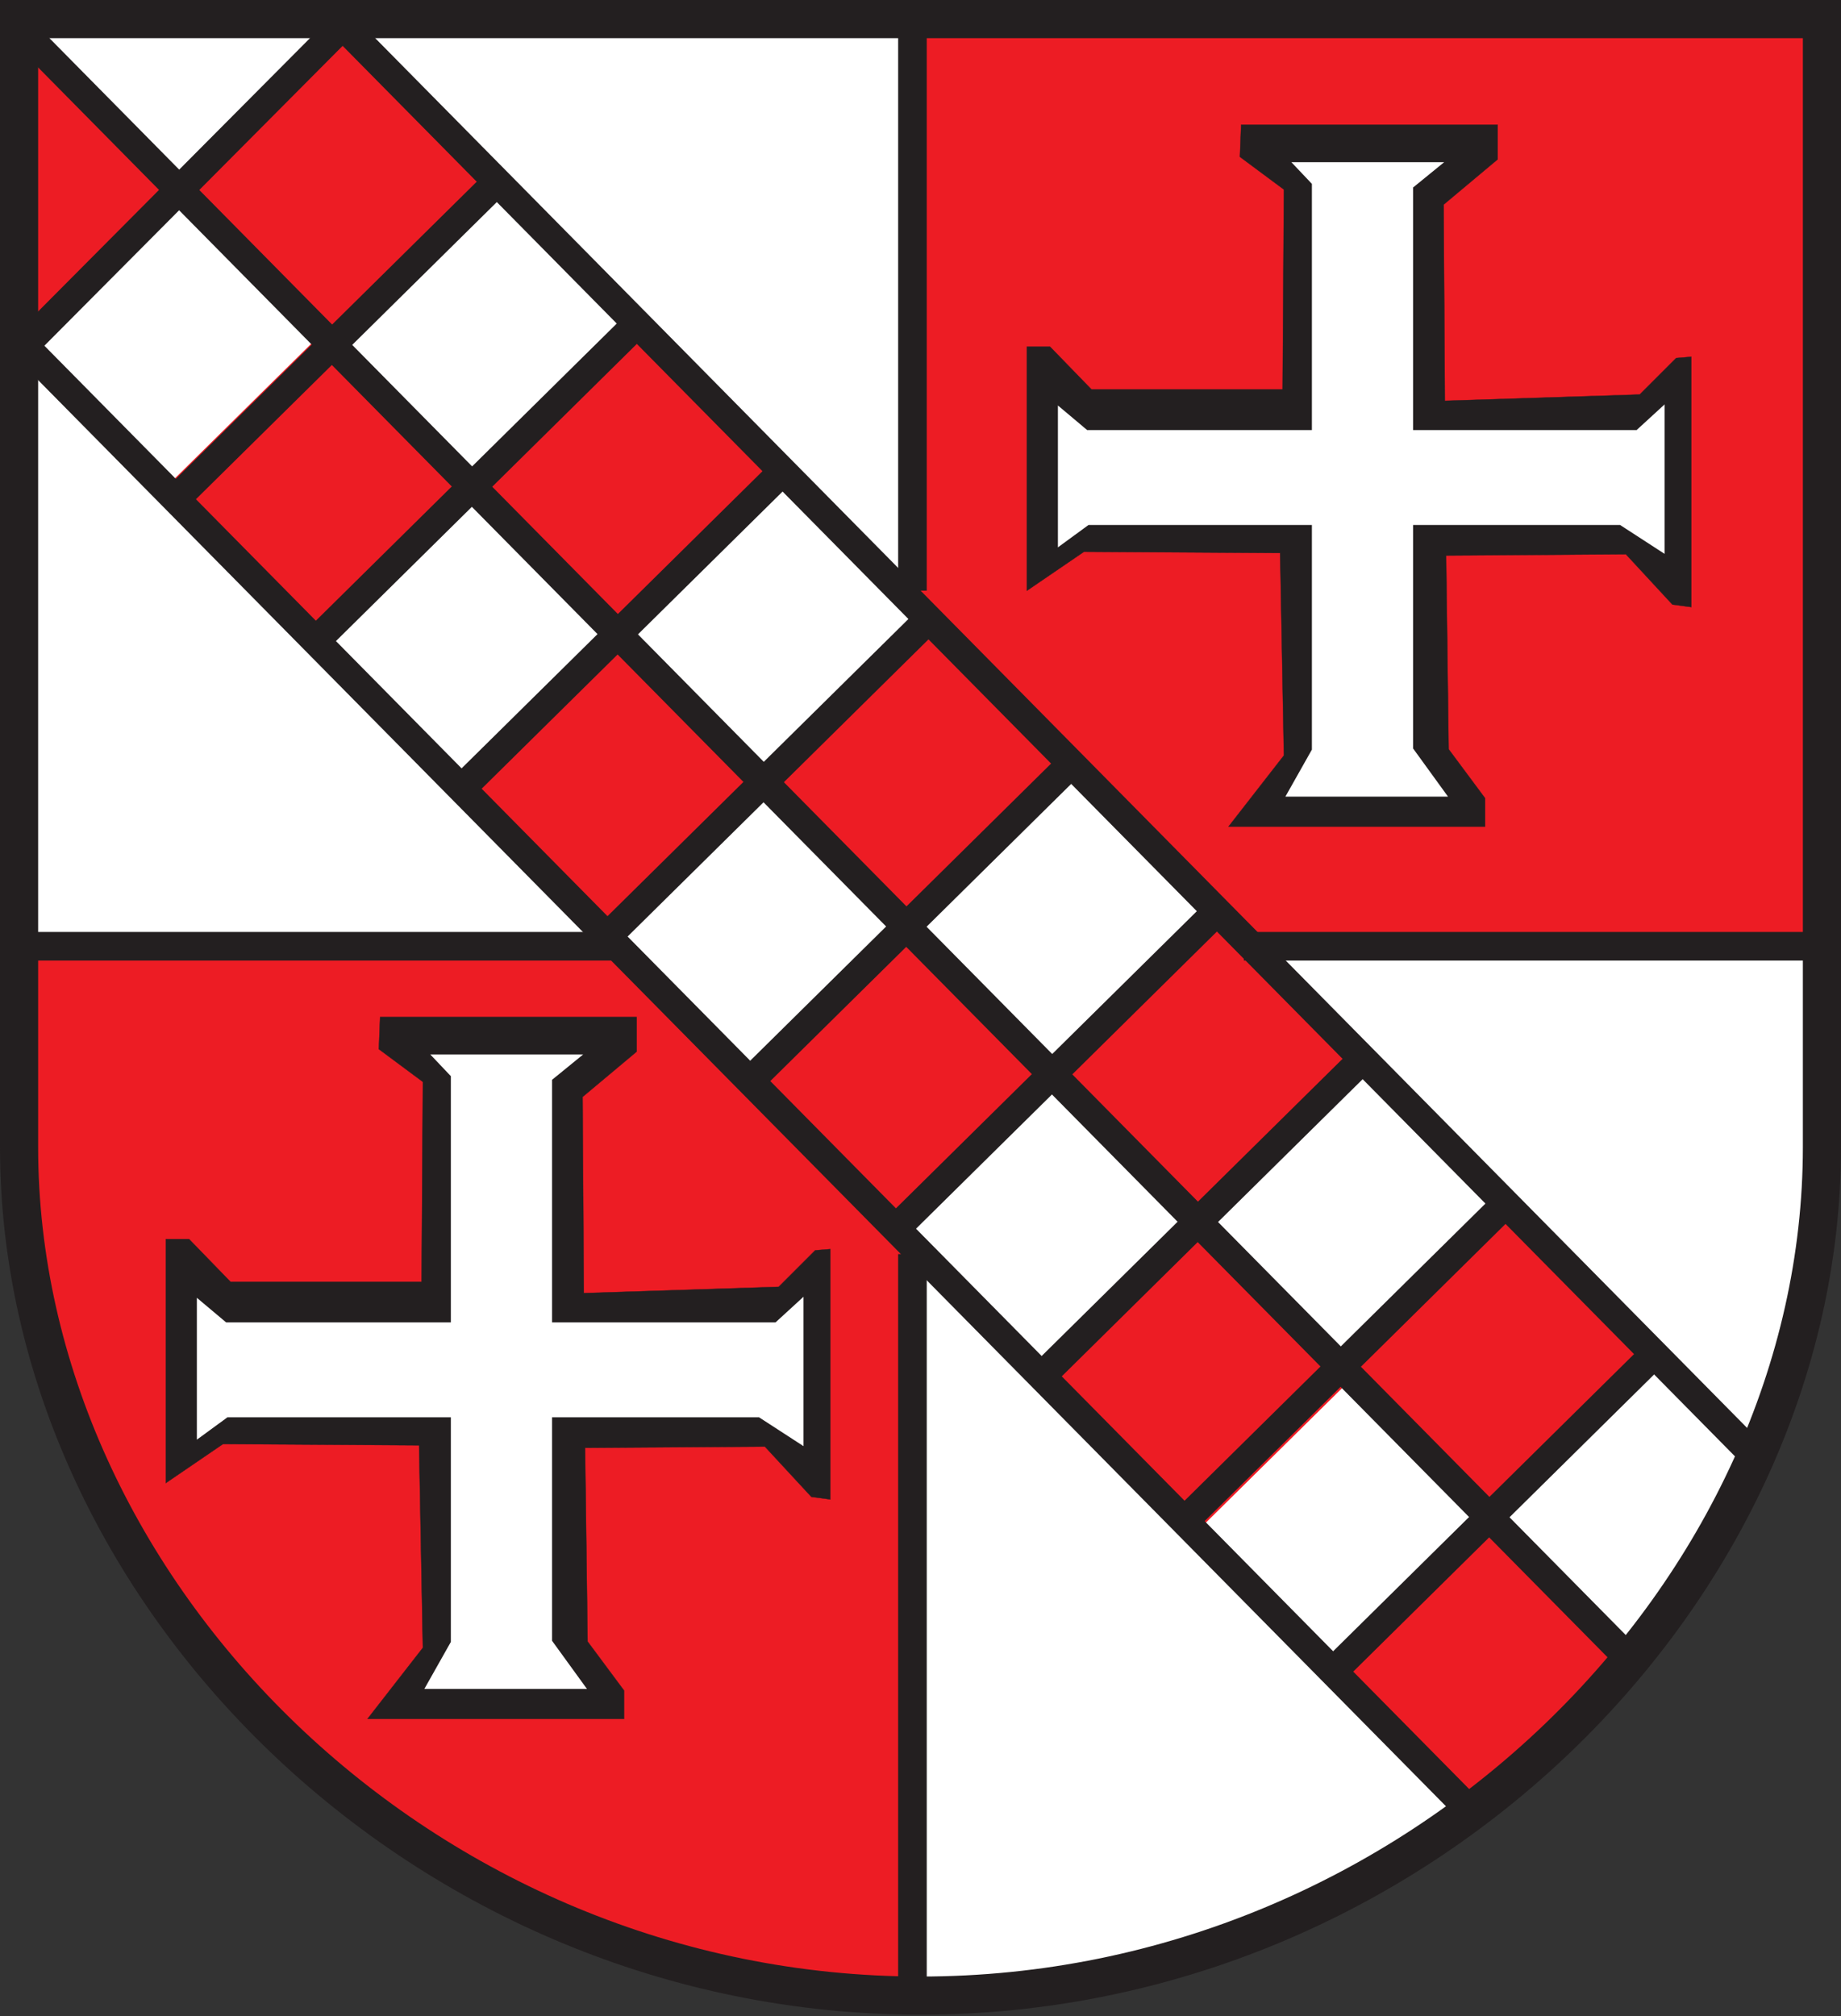 <?xml version="1.0" encoding="UTF-8" standalone="no"?>
<!-- Created with Inkscape (http://www.inkscape.org/) -->
<svg
   xmlns:svg="http://www.w3.org/2000/svg"
   xmlns="http://www.w3.org/2000/svg"
   version="1.0"
   width="579.308"
   height="634.247"
   id="svg3090">
  <rect width="100%" height="100%" fill="#333333" stroke="none"/>
  <defs
     id="defs3092">
    <clipPath
       id="clipPath3255">
      <path
         d="M 0.03,841.95 L 595.29,841.95 L 595.29,0.03 L 0.03,0.03 L 0.03,841.95 z"
         id="path3257" />
    </clipPath>
    <clipPath
       id="clipPath3249">
      <path
         d="M -0.138,841.445 L 595.138,841.445 L 595.138,-0.445 L -0.138,-0.445 L -0.138,841.445 z"
         id="path3251" />
    </clipPath>
    <clipPath
       id="clipPath383">
      <path
         d="M -0.313,1.325 L 34.2,1.325 L 34.2,-19.242 L -0.313,-19.242 L -0.313,1.325 z"
         id="path385" />
    </clipPath>
    <clipPath
       id="clipPath377">
      <path
         d="M -0.327,1.32 L 34.186,1.32 L 34.186,-19.247 L -0.327,-19.247 L -0.327,1.32 z"
         id="path379" />
    </clipPath>
    <clipPath
       id="clipPath371">
      <path
         d="M -0.015,1.026 L 1.769,1.026 L 1.769,0 L -0.015,0 L -0.015,1.026 z"
         id="path373" />
    </clipPath>
    <clipPath
       id="clipPath365">
      <path
         d="M 0,1 L 0,-0.325 L 1,-0.325 L 1,1"
         id="path367" />
    </clipPath>
    <clipPath
       id="clipPath357">
      <path
         d="M -0.313,-19.242 L 34.199,-19.242 L 34.199,1.325 L -0.313,1.325 L -0.313,-19.242 z"
         id="path359" />
    </clipPath>
    <clipPath
       id="clipPath347">
      <path
         d="M 0.015,595.29 L 1133.865,595.29 L 1133.865,0 L 0.015,0 L 0.015,595.29 z"
         id="path349" />
    </clipPath>
    <clipPath
       id="clipPath341">
      <path
         d="M -0.429,595.138 L 1133.429,595.138 L 1133.429,-0.138 L -0.429,-0.138 L -0.429,595.138 z"
         id="path343" />
    </clipPath>
    <clipPath
       id="clipPath335">
      <path
         d="M 9.827,586.634 L 68.413,586.634 L 68.413,556.931 L 9.827,556.931 L 9.827,586.634 z"
         id="path337" />
    </clipPath>
    <clipPath
       id="clipPath327">
      <path
         d="M 0.015,0 L 1133.865,0 L 1133.865,595.29 L 0.015,595.29 L 0.015,0 z"
         id="path329" />
    </clipPath>
    <clipPath
       id="clipPath319">
      <path
         d="M 0.015,595.29 L 1133.865,595.29 L 1133.865,0 L 0.015,0 L 0.015,595.29 z"
         id="path321" />
    </clipPath>
    <clipPath
       id="clipPath313">
      <path
         d="M -0.429,595.138 L 1133.429,595.138 L 1133.429,-0.138 L -0.429,-0.138 L -0.429,595.138 z"
         id="path315" />
    </clipPath>
    <clipPath
       id="clipPath307">
      <path
         d="M 9.827,586.634 L 68.413,586.634 L 68.413,556.931 L 9.827,556.931 L 9.827,586.634 z"
         id="path309" />
    </clipPath>
    <clipPath
       id="clipPath3397">
      <path
         d="M -0.138,841.445 L 595.138,841.445 L 595.138,-0.445 L -0.138,-0.445 L -0.138,841.445 z"
         id="path3399" />
    </clipPath>
    <clipPath
       id="clipPath3393">
      <path
         d="M 0.03,841.95 L 595.29,841.95 L 595.29,0.03 L 0.03,0.03 L 0.03,841.95 z"
         id="path3395" />
    </clipPath>
    <clipPath
       id="clipPath3554">
      <path
         d="M 0,841.89 L 595.276,841.89 L 595.276,0 L 0,0 L 0,841.89 z"
         id="path3556" />
    </clipPath>
    <clipPath
       id="clipPath3558">
      <path
         d="M 0.03,841.95 L 595.29,841.95 L 595.29,0.03 L 0.03,0.03 L 0.03,841.95 z"
         id="path3560" />
    </clipPath>
    <clipPath
       id="clipPath17">
      <path
         d="M 0,841.89 L 595.276,841.89 L 595.276,0 L 0,0 L 0,841.89 z"
         id="path19" />
    </clipPath>
    <clipPath
       id="clipPath23">
      <path
         d="M 0.03,841.95 L 595.29,841.95 L 595.29,0.03 L 0.03,0.03 L 0.03,841.95 z"
         id="path25" />
    </clipPath>
    <clipPath
       id="clipPath3829">
      <path
         d="M 0.03,841.95 L 595.29,841.95 L 595.29,0.03 L 0.03,0.03 L 0.03,841.95 z"
         id="path3831" />
    </clipPath>
    <clipPath
       id="clipPath3825">
      <path
         d="M 0,841.89 L 595.276,841.89 L 595.276,0 L 0,0 L 0,841.89 z"
         id="path3827" />
    </clipPath>
  </defs>
  <path
     d="M 570.132,8.01 L 570.132,362.884 C 570.132,502.567 443.116,629.818 286.519,629.818 C 129.821,629.818 2.825,502.567 2.825,362.884 L 2.825,8.01 L 570.132,8.01 z"
     id="path3539"
     style="fill:#ffffff;fill-opacity:1;stroke:none;stroke-width:12;stroke-linecap:butt;stroke-linejoin:miter;stroke-miterlimit:4;stroke-dasharray:none;stroke-opacity:1" />
  <g
     transform="matrix(0.712,-0.703,0.703,0.712,92.388,30.654)"
     id="g3300"
     style="fill:#ed1c24;fill-opacity:1">
    <g
       id="g3724"
       style="fill:#ed1c24;fill-opacity:1">
      <path
         d="M -802.573,30.321 L -802.573,212.236 L -695.89,320.408 L -520.222,320.408 L -518.288,28.388 L -802.573,30.321 z"
         transform="matrix(0.712,0.703,-0.703,0.712,747.165,662.729)"
         id="path3661"
         style="fill:#ed1c24;fill-opacity:1;fill-rule:evenodd;stroke:none;stroke-width:1px;stroke-linecap:butt;stroke-linejoin:miter;stroke-opacity:1" />
      <path
         d="M -1088.792,320.408 L -896.748,320.408 L -802.573,414.871 L -802.573,654.975 C -884.147,650.947 -1044.671,611.879 -1084.924,417.104 L -1088.792,320.408 z"
         transform="matrix(0.712,0.703,-0.703,0.712,747.165,662.729)"
         id="path3663"
         style="fill:#ed1c24;fill-opacity:1;fill-rule:evenodd;stroke:none;stroke-width:1px;stroke-linecap:butt;stroke-linejoin:miter;stroke-opacity:1" />
      <path
         d="M -112.313,643.992 L -112.313,639.912 L -112.313,635.832 L -112.313,631.752 L -112.313,627.642 L -112.313,623.562 L -112.313,619.482 L -112.313,615.402 L -112.313,611.322 L -112.313,607.242 L -112.313,603.162 L -112.313,599.082 L -112.313,595.002 L -112.313,590.892 L -112.313,586.812 L -112.313,582.732 L -108.025,582.732 L -103.707,582.732 L -99.389,582.732 L -95.07,582.732 L -90.752,582.732 L -86.434,582.732 L -82.146,582.732 L -77.827,582.732 L -73.509,582.732 L -69.191,582.732 L -64.873,582.732 L -60.555,582.732 L -56.207,582.732 L -51.888,582.732 L -47.57,582.732 L -43.252,582.732 L -43.252,586.812 L -43.252,590.892 L -43.252,595.002 L -43.252,599.082 L -43.252,603.162 L -43.252,607.242 L -43.252,611.322 L -43.252,615.402 L -43.252,619.482 L -43.252,623.562 L -43.252,627.642 L -43.252,631.752 L -43.252,635.832 L -43.252,639.912 L -43.252,643.992 L -43.252,648.072 L -47.54,648.072 L -51.859,648.072 L -56.177,648.072 L -60.495,648.072 L -64.813,648.072 L -69.131,648.072 L -73.45,648.072 L -77.738,648.072 L -82.056,648.072 L -86.374,648.072 L -90.693,648.072 L -95.011,648.072 L -99.359,648.072 L -103.677,648.072 L -107.995,648.072 L -112.313,648.072 L -112.313,643.992 z"
         id="path2453"
         style="fill:#ed1c24;fill-opacity:1;fill-rule:evenodd;stroke:none" />
      <path
         d="M -42.93,578.459 L -42.93,574.14 L -42.93,569.762 L -42.93,565.414 L -42.895,566.723 L -42.895,562.375 L -42.895,558.027 L -42.895,553.649 L -42.895,549.301 L -42.895,544.953 L -42.895,540.575 L -42.895,536.227 L -42.895,531.879 L -42.895,527.501 L -42.895,523.153 L -42.895,518.775 L -38.755,518.775 L -34.586,518.775 L -30.446,518.775 L -26.307,518.775 L -22.137,518.775 L -17.998,518.775 L -13.858,518.775 L -9.689,518.775 L -5.55,518.775 L -1.38,518.775 L 2.759,518.775 L 6.929,518.775 L 11.098,518.775 L 15.237,518.775 L 19.407,518.775 L 23.576,518.775 L 23.576,523.123 L 23.576,527.471 L 23.576,531.819 L 23.576,536.167 L 23.576,540.545 L 23.576,544.893 L 23.576,549.241 L 23.576,553.589 L 23.54,552.31 L 23.54,556.659 L 23.54,561.007 L 23.54,565.385 L 23.54,569.733 L 23.54,574.111 L 23.54,578.459 L 23.54,582.807 L 19.401,582.807 L 15.231,582.807 L 11.092,582.807 L 6.952,582.807 L 2.783,582.807 L -1.357,582.807 L -5.526,582.807 L -9.665,582.807 L -13.805,582.807 L -17.974,582.807 L -22.114,582.807 L -26.283,582.807 L -30.452,582.807 L -34.592,582.807 L -38.761,582.807 L -42.93,582.807 L -42.93,578.459 z"
         id="path2457"
         style="fill:#ed1c24;fill-opacity:1;fill-rule:evenodd;stroke:none" />
      <path
         d="M -112.313,516.367 L -112.313,512.257 L -112.313,508.177 L -112.313,504.097 L -112.313,500.017 L -112.313,495.937 L -112.313,491.857 L -112.313,487.777 L -112.313,483.697 L -112.313,479.617 L -112.313,475.507 L -112.313,471.427 L -112.313,467.347 L -112.313,463.267 L -112.313,459.187 L -112.313,455.106 L -108.025,455.106 L -103.707,455.106 L -99.389,455.106 L -95.07,455.106 L -90.752,455.106 L -86.434,455.106 L -82.146,455.106 L -77.827,455.106 L -73.509,455.106 L -69.191,455.106 L -64.873,455.106 L -60.555,455.106 L -56.207,455.106 L -51.888,455.106 L -47.57,455.106 L -43.252,455.106 L -43.252,459.187 L -43.252,463.267 L -43.252,467.347 L -43.252,471.427 L -43.252,475.507 L -43.252,479.617 L -43.252,483.697 L -43.252,487.777 L -43.252,491.857 L -43.252,495.937 L -43.252,500.017 L -43.252,504.097 L -43.252,508.177 L -43.252,512.257 L -43.252,516.367 L -43.252,520.447 L -47.54,520.447 L -51.859,520.447 L -56.177,520.447 L -60.495,520.447 L -64.813,520.447 L -69.131,520.447 L -73.45,520.447 L -77.738,520.447 L -82.056,520.447 L -86.374,520.447 L -90.693,520.447 L -95.011,520.447 L -99.359,520.447 L -103.677,520.447 L -107.995,520.447 L -112.313,520.447 L -112.313,516.367 z"
         id="path2459"
         style="fill:#ed1c24;fill-opacity:1;fill-rule:evenodd;stroke:none" />
      <path
         d="M -42.895,450.639 L -42.895,446.44 L -42.895,442.241 L -42.895,438.042 L -42.895,433.842 L -42.895,429.613 L -42.895,425.414 L -42.895,421.215 L -42.895,416.986 L -42.895,412.787 L -42.895,408.558 L -42.895,404.359 L -42.895,400.159 L -42.895,395.931 L -42.895,391.731 L -42.895,387.502 L -38.755,387.502 L -34.586,387.502 L -30.446,387.502 L -26.307,387.502 L -22.137,387.502 L -17.998,387.502 L -13.858,387.502 L -9.689,387.502 L -5.55,387.502 L -1.38,387.502 L 2.759,387.502 L 6.929,387.502 L 11.098,387.502 L 15.237,387.502 L 19.407,387.502 L 23.576,387.502 L 23.576,391.702 L 23.576,395.901 L 23.576,400.1 L 23.576,404.299 L 23.576,408.528 L 23.576,412.727 L 23.576,416.926 L 23.576,421.126 L 23.576,425.355 L 23.576,429.554 L 23.576,433.783 L 23.576,437.982 L 23.576,442.211 L 23.576,446.41 L 23.576,450.639 L 23.576,454.838 L 19.437,454.838 L 15.267,454.838 L 11.128,454.838 L 6.988,454.838 L 2.819,454.838 L -1.321,454.838 L -5.49,454.838 L -9.629,454.838 L -13.769,454.838 L -17.938,454.838 L -22.078,454.838 L -26.247,454.838 L -30.416,454.838 L -34.556,454.838 L -38.725,454.838 L -42.895,454.838 L -42.895,450.639 z"
         id="path2465"
         style="fill:#ed1c24;fill-opacity:1;fill-rule:evenodd;stroke:none" />
      <path
         d="M -112.313,383.065 L -112.313,378.985 L -112.313,374.905 L -112.313,370.825 L -112.313,366.745 L -112.313,362.665 L -112.313,358.584 L -112.313,354.475 L -112.313,350.395 L -112.313,346.314 L -112.313,342.234 L -112.313,338.154 L -112.313,334.074 L -112.313,329.994 L -112.313,325.914 L -112.313,321.834 L -108.025,321.834 L -103.707,321.834 L -99.389,321.834 L -95.07,321.834 L -90.752,321.834 L -86.434,321.834 L -82.146,321.834 L -77.827,321.834 L -73.509,321.834 L -69.191,321.834 L -64.873,321.834 L -60.555,321.834 L -56.207,321.834 L -51.888,321.834 L -47.57,321.834 L -43.252,321.834 L -43.252,325.914 L -43.252,329.994 L -43.252,334.074 L -43.252,338.154 L -43.252,342.234 L -43.252,346.314 L -43.252,350.395 L -43.252,354.475 L -43.252,358.584 L -43.252,362.665 L -43.252,366.745 L -43.252,370.825 L -43.252,374.905 L -43.252,378.985 L -43.252,383.065 L -43.252,387.145 L -47.54,387.145 L -51.859,387.145 L -56.177,387.145 L -60.495,387.145 L -64.813,387.145 L -69.131,387.145 L -73.45,387.145 L -77.738,387.145 L -82.056,387.145 L -86.374,387.145 L -90.693,387.145 L -95.011,387.145 L -99.359,387.145 L -103.677,387.145 L -107.995,387.145 L -112.313,387.145 L -112.313,383.065 z"
         id="path2467"
         style="fill:#ed1c24;fill-opacity:1;fill-rule:evenodd;stroke:none" />
      <path
         d="M -42.895,317.337 L -42.895,313.108 L -42.895,308.879 L -42.895,304.65 L -42.895,300.421 L -42.895,296.192 L -42.895,291.933 L -42.895,287.704 L -42.895,283.475 L -42.895,279.246 L -42.895,275.017 L -42.895,270.788 L -42.895,266.559 L -42.895,262.331 L -42.895,258.102 L -42.895,253.873 L -38.755,253.873 L -34.586,253.873 L -30.446,253.873 L -26.307,253.873 L -22.137,253.873 L -17.998,253.873 L -13.858,253.873 L -9.689,253.873 L -5.55,253.873 L -1.38,253.873 L 2.759,253.873 L 6.929,253.873 L 11.098,253.873 L 15.237,253.873 L 19.407,253.873 L 23.576,253.873 L 23.576,258.102 L 23.576,262.331 L 23.576,266.559 L 23.576,270.788 L 23.576,275.017 L 23.576,279.246 L 23.576,283.475 L 23.576,287.704 L 23.576,291.933 L 23.576,296.192 L 23.576,300.421 L 23.576,304.65 L 23.576,308.879 L 23.576,313.108 L 23.576,317.337 L 23.576,321.566 L 19.437,321.566 L 15.267,321.566 L 11.128,321.566 L 6.988,321.566 L 2.819,321.566 L -1.321,321.566 L -5.49,321.566 L -9.629,321.566 L -13.769,321.566 L -17.938,321.566 L -22.078,321.566 L -26.247,321.566 L -30.416,321.566 L -34.556,321.566 L -38.725,321.566 L -42.895,321.566 L -42.895,317.337 z"
         id="path2471"
         style="fill:#ed1c24;fill-opacity:1;fill-rule:evenodd;stroke:none" />
      <path
         d="M -113.041,251.884 L -113.041,247.804 L -113.041,243.724 L -113.041,239.644 L -113.041,235.534 L -113.041,231.454 L -113.041,227.374 L -113.041,223.294 L -113.041,219.214 L -113.041,215.134 L -113.041,211.054 L -113.041,206.974 L -113.041,202.894 L -113.041,198.784 L -113.041,194.704 L -113.041,190.624 L -108.752,190.624 L -104.434,190.624 L -100.116,190.624 L -95.798,190.624 L -91.479,190.624 L -87.161,190.624 L -82.873,190.624 L -78.555,190.624 L -74.236,190.624 L -69.918,190.624 L -65.6,190.624 L -61.282,190.624 L -56.934,190.624 L -52.616,190.624 L -48.297,190.624 L -43.979,190.624 L -43.979,194.704 L -43.979,198.784 L -43.979,202.894 L -43.979,206.974 L -43.979,211.054 L -43.979,215.134 L -43.979,219.214 L -43.979,223.294 L -43.979,227.374 L -43.979,231.454 L -43.979,235.534 L -43.979,239.644 L -43.979,243.724 L -43.979,247.804 L -43.979,251.884 L -43.979,255.964 L -48.268,255.964 L -52.586,255.964 L -56.904,255.964 L -61.222,255.964 L -65.54,255.964 L -69.859,255.964 L -74.177,255.964 L -78.465,255.964 L -82.784,255.964 L -87.102,255.964 L -91.42,255.964 L -95.738,255.964 L -100.086,255.964 L -104.404,255.964 L -108.723,255.964 L -113.041,255.964 L -113.041,251.884 z"
         id="path3246"
         style="fill:#ed1c24;fill-opacity:1;fill-rule:evenodd;stroke:none" />
      <path
         d="M -43.622,186.007 L -43.622,181.689 L -43.622,177.311 L -43.622,172.963 L -43.622,168.615 L -43.622,164.267 L -43.622,159.919 L -43.622,155.541 L -43.622,151.193 L -43.622,146.845 L -43.622,150.467 L -43.622,146.119 L -43.622,141.771 L -43.622,137.393 L -43.622,133.045 L -43.622,128.667 L -39.482,128.667 L -35.313,128.667 L -31.173,128.667 L -27.034,128.667 L -22.865,128.667 L -18.725,128.667 L -14.586,128.667 L -10.416,128.667 L -6.277,128.667 L -2.108,128.667 L 2.032,128.667 L 6.201,128.667 L 10.371,128.667 L 14.51,128.667 L 18.679,128.667 L 22.849,128.667 L 22.849,133.015 L 22.849,137.363 L 22.849,141.711 L 22.849,146.059 L 22.849,150.437 L 22.849,146.785 L 22.849,151.133 L 22.849,155.481 L 22.849,159.859 L 22.849,164.207 L 22.849,168.555 L 22.849,172.933 L 22.849,177.281 L 22.849,181.659 L 22.849,186.007 L 22.849,190.356 L 18.709,190.356 L 14.54,190.356 L 10.4,190.356 L 6.261,190.356 L 2.092,190.356 L -2.048,190.356 L -6.217,190.356 L -10.357,190.356 L -14.496,190.356 L -18.666,190.356 L -22.805,190.356 L -26.974,190.356 L -31.144,190.356 L -35.283,190.356 L -39.453,190.356 L -43.622,190.356 L -43.622,186.007 z"
         id="path3248"
         style="fill:#ed1c24;fill-opacity:1;fill-rule:evenodd;stroke:none" />
      <path
         d="M -113.041,120.259 L -113.041,116.149 L -113.041,112.069 L -113.041,107.989 L -113.041,103.909 L -113.041,99.829 L -113.041,95.749 L -113.041,91.669 L -113.041,87.589 L -113.041,83.509 L -113.041,79.399 L -113.041,75.319 L -113.041,71.239 L -113.041,67.159 L -113.041,63.078 L -113.041,58.998 L -108.752,58.998 L -104.434,58.998 L -100.116,58.998 L -95.798,58.998 L -91.479,58.998 L -87.161,58.998 L -82.873,58.998 L -78.555,58.998 L -74.236,58.998 L -69.918,58.998 L -65.6,58.998 L -61.282,58.998 L -56.934,58.998 L -52.616,58.998 L -48.297,58.998 L -43.979,58.998 L -43.979,63.078 L -43.979,67.159 L -43.979,71.239 L -43.979,75.319 L -43.979,79.399 L -43.979,83.509 L -43.979,87.589 L -43.979,91.669 L -43.979,95.749 L -43.979,99.829 L -43.979,103.909 L -43.979,107.989 L -43.979,112.069 L -43.979,116.149 L -43.979,120.259 L -43.979,124.339 L -48.268,124.339 L -52.586,124.339 L -56.904,124.339 L -61.222,124.339 L -65.54,124.339 L -69.859,124.339 L -74.177,124.339 L -78.465,124.339 L -82.784,124.339 L -87.102,124.339 L -91.42,124.339 L -95.738,124.339 L -100.086,124.339 L -104.404,124.339 L -108.723,124.339 L -113.041,124.339 L -113.041,120.259 z"
         id="path3250"
         style="fill:#ed1c24;fill-opacity:1;fill-rule:evenodd;stroke:none" />
      <path
         d="M -43.604,57.36 L -43.604,53.16 L -43.604,48.961 L -43.604,44.762 L -43.604,40.563 L -43.604,36.334 L -43.622,29.306 L -43.622,25.107 L -43.622,20.878 L -43.622,16.679 L -43.622,12.45 L -43.622,8.251 L -43.622,4.051 L -43.622,-0.178 L -43.622,-4.377 L -43.622,-8.606 L -39.482,-8.606 L -35.313,-8.606 L -31.173,-8.606 L -27.034,-8.606 L -22.865,-8.606 L -18.725,-8.606 L -14.586,-8.606 L -10.416,-8.606 L -6.277,-8.606 L -2.108,-8.606 L 2.032,-8.606 L 6.201,-8.606 L 10.371,-8.606 L 14.51,-8.606 L 18.679,-8.606 L 22.849,-8.606 L 22.849,-4.406 L 22.849,-0.207 L 22.849,3.992 L 22.849,8.191 L 22.849,12.42 L 22.849,16.619 L 22.849,20.818 L 22.849,25.018 L 22.849,29.247 L 22.849,33.446 L 22.867,40.503 L 22.867,44.702 L 22.867,48.931 L 22.867,53.131 L 22.867,57.36 L 22.867,61.559 L 18.727,61.559 L 14.558,61.559 L 10.418,61.559 L 6.279,61.559 L 2.11,61.559 L -2.03,61.559 L -6.199,61.559 L -10.339,61.559 L -14.478,61.559 L -18.648,61.559 L -22.787,61.559 L -26.956,61.559 L -31.126,61.559 L -35.265,61.559 L -39.435,61.559 L -43.604,61.559 L -43.604,57.36 z"
         id="path3252"
         style="fill:#ed1c24;fill-opacity:1;fill-rule:evenodd;stroke:none" />
      <path
         d="M -113.041,-9.043 L -113.041,-13.123 L -56.934,-70.274 L -52.616,-70.274 L -48.297,-70.274 L -43.979,-70.274 L -43.979,-66.194 L -43.979,-62.114 L -43.979,-58.034 L -43.979,-53.954 L -43.979,-49.874 L -43.979,-45.794 L -43.979,-41.713 L -43.979,-37.633 L -43.979,-33.524 L -43.979,-29.443 L -43.979,-25.363 L -43.979,-21.283 L -43.979,-17.203 L -43.979,-13.123 L -43.979,-9.043 L -43.979,-4.963 L -48.268,-4.963 L -52.586,-4.963 L -56.904,-4.963 L -61.222,-4.963 L -65.54,-4.963 L -69.859,-4.963 L -74.177,-4.963 L -78.465,-4.963 L -82.784,-4.963 L -87.102,-4.963 L -91.42,-4.963 L -95.738,-4.963 L -100.086,-4.963 L -104.404,-4.963 L -108.723,-4.963 L -113.041,-4.963 L -113.041,-9.043 z"
         id="path3254"
         style="fill:#ed1c24;fill-opacity:1;fill-rule:evenodd;stroke:none" />
    </g>
  </g>
  <path
     d="M 463.517,570.468 L 7.632,108.751 L 108.73,7.132"
     id="path3272"
     style="fill:none;fill-rule:evenodd;stroke:#231f20;stroke-width:9;stroke-linecap:butt;stroke-linejoin:miter;stroke-miterlimit:4;stroke-dasharray:none;stroke-opacity:1" />
  <path
     d="M 106.021,6.209 L 549.317,455.177"
     id="path3274"
     style="fill:none;fill-rule:evenodd;stroke:#231f20;stroke-width:9;stroke-linecap:butt;stroke-linejoin:miter;stroke-miterlimit:4;stroke-dasharray:none;stroke-opacity:1" />
  <path
     d="M 190.213,295.488 L 292.21,194.78"
     id="path3280"
     style="fill:none;fill-rule:evenodd;stroke:#231f20;stroke-width:9;stroke-linecap:butt;stroke-linejoin:miter;stroke-miterlimit:4;stroke-dasharray:none;stroke-opacity:1" />
  <path
     d="M 145.207,248.085 L 247.204,147.377"
     id="path3282"
     style="fill:none;fill-rule:evenodd;stroke:#231f20;stroke-width:9;stroke-linecap:butt;stroke-linejoin:miter;stroke-miterlimit:4;stroke-dasharray:none;stroke-opacity:1" />
  <path
     d="M 97.527,203.439 L 199.524,102.731"
     id="path3284"
     style="fill:none;fill-rule:evenodd;stroke:#231f20;stroke-width:9;stroke-linecap:butt;stroke-linejoin:miter;stroke-miterlimit:4;stroke-dasharray:none;stroke-opacity:1" />
  <path
     d="M 52.557,159.715 L 154.554,59.006"
     id="path3286"
     style="fill:none;fill-rule:evenodd;stroke:#231f20;stroke-width:9;stroke-linecap:butt;stroke-linejoin:miter;stroke-miterlimit:4;stroke-dasharray:none;stroke-opacity:1" />
  <path
     d="M 237.846,338.266 L 339.842,237.558"
     id="path3288"
     style="fill:none;fill-rule:evenodd;stroke:#231f20;stroke-width:9;stroke-linecap:butt;stroke-linejoin:miter;stroke-miterlimit:4;stroke-dasharray:none;stroke-opacity:1" />
  <path
     d="M 280.972,387.409 L 382.969,286.7"
     id="path3290"
     style="fill:none;fill-rule:evenodd;stroke:#231f20;stroke-width:9;stroke-linecap:butt;stroke-linejoin:miter;stroke-miterlimit:4;stroke-dasharray:none;stroke-opacity:1" />
  <path
     d="M 327.741,432.954 L 429.738,332.246"
     id="path3292"
     style="fill:none;fill-rule:evenodd;stroke:#231f20;stroke-width:9;stroke-linecap:butt;stroke-linejoin:miter;stroke-miterlimit:4;stroke-dasharray:none;stroke-opacity:1" />
  <path
     d="M 373.611,477.589 L 475.607,376.881"
     id="path3294"
     style="fill:none;fill-rule:evenodd;stroke:#231f20;stroke-width:9;stroke-linecap:butt;stroke-linejoin:miter;stroke-miterlimit:4;stroke-dasharray:none;stroke-opacity:1" />
  <path
     d="M 420.368,524.945 L 522.365,424.237"
     id="path3296"
     style="fill:none;fill-rule:evenodd;stroke:#231f20;stroke-width:9;stroke-linecap:butt;stroke-linejoin:miter;stroke-miterlimit:4;stroke-dasharray:none;stroke-opacity:1" />
  <path
     d="M 8.265,11.03 L 516.279,525.543"
     id="path3298"
     style="fill:none;fill-rule:evenodd;stroke:#231f20;stroke-width:9;stroke-linecap:butt;stroke-linejoin:miter;stroke-miterlimit:4;stroke-dasharray:none;stroke-opacity:1" />
  <path
     d="M 5.923,297.694 L 194.279,297.694"
     id="path3714"
     style="fill:none;fill-rule:evenodd;stroke:#231f20;stroke-width:9;stroke-linecap:butt;stroke-linejoin:miter;stroke-miterlimit:4;stroke-dasharray:none;stroke-opacity:1" />
  <path
     d="M 391.41,297.694 L 573.945,297.694"
     id="path3716"
     style="fill:none;fill-rule:evenodd;stroke:#231f20;stroke-width:9;stroke-linecap:butt;stroke-linejoin:miter;stroke-miterlimit:4;stroke-dasharray:none;stroke-opacity:1" />
  <path
     d="M 287.12,394.529 L 287.12,629.747"
     id="path3718"
     style="fill:none;fill-rule:evenodd;stroke:#231f20;stroke-width:9;stroke-linecap:butt;stroke-linejoin:miter;stroke-miterlimit:4;stroke-dasharray:none;stroke-opacity:1" />
  <path
     d="M 287.12,185.823 L 287.12,7.473"
     id="path3720"
     style="fill:none;fill-rule:evenodd;stroke:#231f20;stroke-width:9;stroke-linecap:butt;stroke-linejoin:miter;stroke-miterlimit:4;stroke-dasharray:none;stroke-opacity:1" />
  <g
     transform="translate(345.054,-22.405)"
     id="g3765">
    <g
       id="g3755">
      <path
         d="M 45.501,61.654 L 126.216,61.654 L 126.216,72.533 L 109.202,86.777 L 109.598,148.5 L 170.925,146.522 L 182.4,135.048 L 187.152,134.652 L 187.152,213.388 L 181.213,212.597 L 166.573,196.771 L 109.994,197.166 L 110.785,258.098 L 122.259,273.529 L 122.259,282.435 L 41.544,282.435 L 58.953,260.076 L 57.766,196.375 L -3.957,195.979 L -21.932,208.245 L -21.932,131.487 L -14.639,131.487 L -1.583,144.939 L 58.558,144.939 L 58.953,82.029 L 45.105,71.742 L 45.501,61.654 z"
         id="path3743"
         style="fill:#231f20;fill-opacity:1;fill-rule:evenodd;stroke:#231f20;stroke-width:0.1;stroke-linecap:butt;stroke-linejoin:miter;stroke-miterlimit:4;stroke-dasharray:none;stroke-opacity:1" />
      <path
         d="M 100.102,188.066 L 100.102,257.702 L 111.576,273.529 L 58.558,273.529 L 67.262,258.098 L 67.262,188.066 L -2.374,188.066 L -12.661,195.584 L -12.661,148.896 L -2.77,157.205 L 67.262,157.205 L 67.262,80.446 L 60.14,72.929 L 110.785,72.929 L 100.102,81.633 L 100.102,157.205 L 169.738,157.205 L 179.234,148.5 L 179.234,197.562 L 164.595,188.066 L 100.102,188.066 z"
         id="path3753"
         style="fill:#ffffff;fill-rule:evenodd;stroke:#231f20;stroke-width:1px;stroke-linecap:butt;stroke-linejoin:miter;stroke-opacity:1" />
    </g>
    <g
       transform="translate(-270.945,280.719)"
       id="g3759">
      <path
         d="M 45.501,61.654 L 126.216,61.654 L 126.216,72.533 L 109.202,86.777 L 109.598,148.5 L 170.925,146.522 L 182.4,135.048 L 187.152,134.652 L 187.152,213.388 L 181.213,212.597 L 166.573,196.771 L 109.994,197.166 L 110.785,258.098 L 122.259,273.529 L 122.259,282.435 L 41.544,282.435 L 58.953,260.076 L 57.766,196.375 L -3.957,195.979 L -21.932,208.245 L -21.932,131.487 L -14.639,131.487 L -1.583,144.939 L 58.558,144.939 L 58.953,82.029 L 45.105,71.742 L 45.501,61.654 z"
         id="path3761"
         style="fill:#231f20;fill-opacity:1;fill-rule:evenodd;stroke:#231f20;stroke-width:0.1;stroke-linecap:butt;stroke-linejoin:miter;stroke-miterlimit:4;stroke-dasharray:none;stroke-opacity:1" />
      <path
         d="M 100.102,188.066 L 100.102,257.702 L 111.576,273.529 L 58.558,273.529 L 67.262,258.098 L 67.262,188.066 L -2.374,188.066 L -12.661,195.584 L -12.661,148.896 L -2.77,157.205 L 67.262,157.205 L 67.262,80.446 L 60.14,72.929 L 110.785,72.929 L 100.102,81.633 L 100.102,157.205 L 169.738,157.205 L 179.234,148.5 L 179.234,197.562 L 164.595,188.066 L 100.102,188.066 z"
         id="path3763"
         style="fill:#ffffff;fill-rule:evenodd;stroke:#231f20;stroke-width:1px;stroke-linecap:butt;stroke-linejoin:miter;stroke-opacity:1" />
    </g>
  </g>
  <path
     d="M 573.308,6 L 573.308,360.874 C 573.308,500.558 446.291,627.808 289.694,627.808 C 132.996,627.808 6,500.558 6,360.874 L 6,6 L 573.308,6 z"
     id="path3773"
     style="fill:none;fill-opacity:1;stroke:#231f20;stroke-width:12;stroke-linecap:butt;stroke-linejoin:miter;stroke-miterlimit:4;stroke-dasharray:none;stroke-opacity:1" />
</svg>
